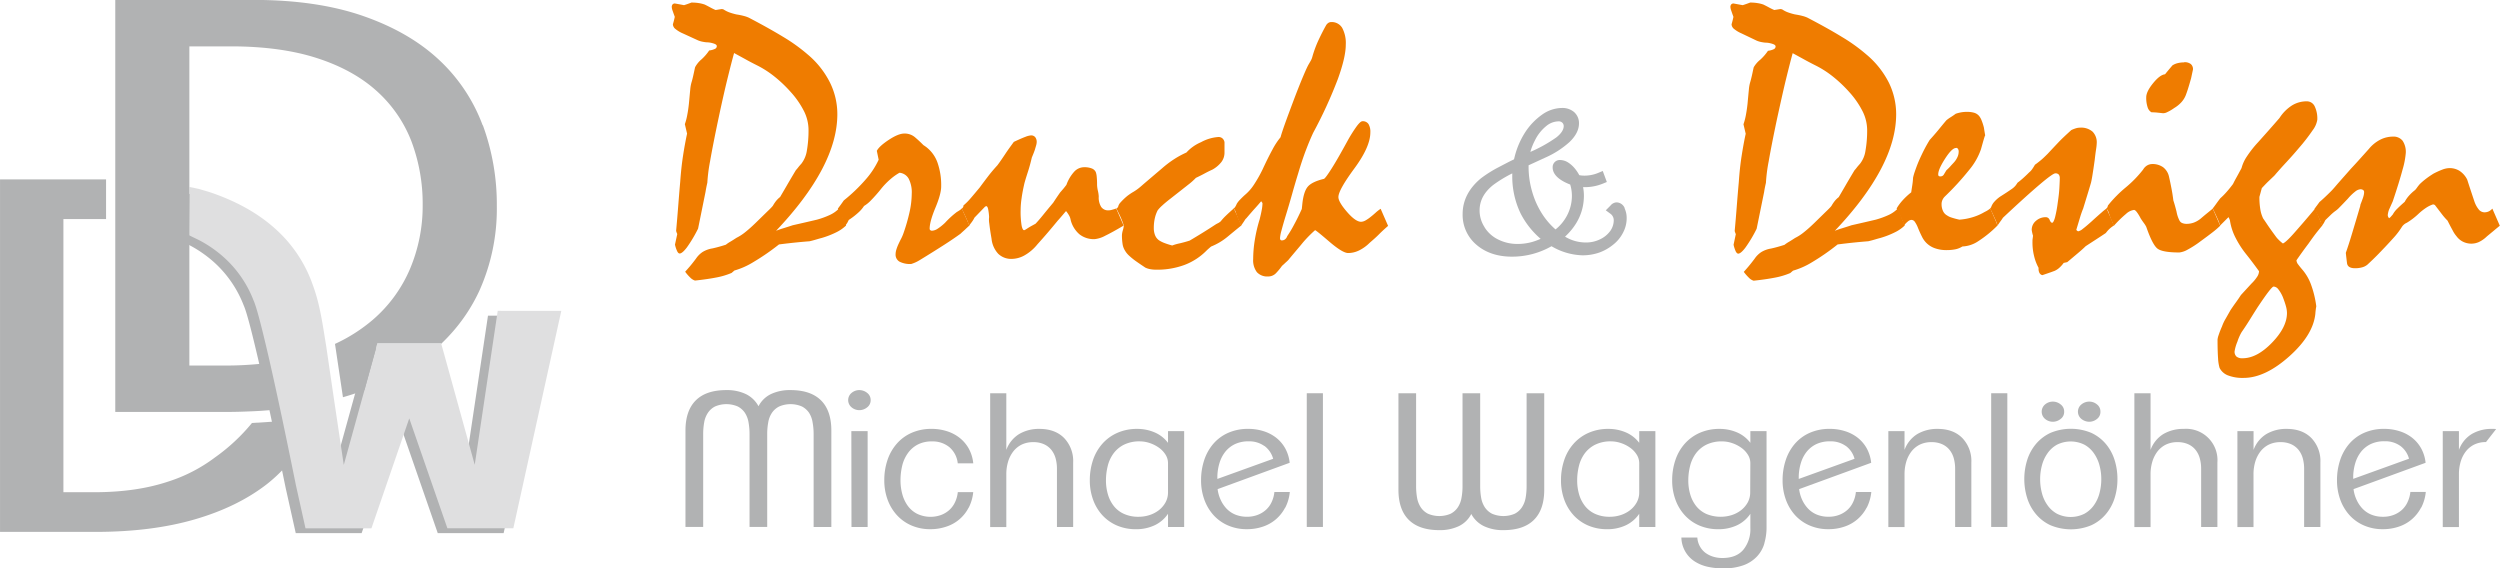<svg xmlns="http://www.w3.org/2000/svg" id="Ebene_1" data-name="Ebene 1" viewBox="0 0 896.14 203.74"><defs><style>.cls-1{fill:#b1b2b3;}.cls-2{fill:#dfdfe0;}.cls-3{fill:#ef7c00;}</style></defs><path class="cls-1" d="M212.91,169.19l-8.25,55.19-11-39.79-1-3.57-.06-.21H169.79l-4.65,16.81-1.07,3.87-6.34,22.95-3-20.13-.49-3.28-2.77-18.6v-.06l-.53-3.28c-1.17-7.3-2.17-13.26-4.4-19.25a48,48,0,0,0-12.72-19.42Q124.7,131.9,110.59,127c-1.58-.55-3.24-1-4.92-1.5v18.29a43.93,43.93,0,0,1,9,6.2,40.26,40.26,0,0,1,10.65,15.45c1.08,2.32,3,9.89,5.16,19.13.24,1.06.49,2.14.74,3.23,1.22,5.38,2.47,11.13,3.66,16.67.23,1.09.46,2.16.68,3.23,2.75,12.95,4.93,23.84,5,24L144,247.13h23.62l13.62-39.39,13.66,39.39h23.62l17.18-77.94Z" transform="translate(-37.99 -56.03)"></path><path class="cls-2" d="M216.4,167.45l-8.24,55.18-11-39.79-1-3.56-.06-.22H173.28l-4.64,16.81-1.08,3.88-6.34,22.94-3-20.13-.49-3.28L155,180.68v-.05c-.18-1.13-.36-2.22-.53-3.28-1.16-7.31-2.16-13.26-4.39-19.26a48.16,48.16,0,0,0-12.72-19.42q-9.1-8.5-23.22-13.43c-1.59-.55-3.24-1-4.93-1.5l-3.29-.69-.2,17.3,3.49,1.69a43.16,43.16,0,0,1,9,6.2,40.12,40.12,0,0,1,10.65,15.44c1.09,2.32,3,9.9,5.16,19.14.25,1.05.49,2.13.74,3.22,1.22,5.38,2.48,11.14,3.66,16.67.23,1.09.46,2.16.69,3.23,2.74,13,4.92,23.85,4.95,24l3.44,15.48h23.63L184.69,206l13.67,39.39H222l17.19-77.93Z" transform="translate(-37.99 -56.03)"></path><path class="cls-1" d="M136.31,207.15l-8,.5A67.77,67.77,0,0,1,115.05,220h0a56.31,56.31,0,0,1-16.88,8.69q-11.37,3.78-26.45,3.78h-11V134.55H73.41c.88,0,1.74,0,2.6,0V120.33H38V246.69H72.21q20.12,0,35.54-4.47t26-12.72a55,55,0,0,0,6.21-5.75Z" transform="translate(-37.99 -56.03)"></path><path class="cls-1" d="M211,100.94a61,61,0,0,0-15.66-23.48q-10.63-9.93-27.13-15.68T129.08,56H79.31V203.69h40c2.83,0,5.58-.08,8.29-.2,1.4-.05,2.79-.12,4.15-.21,1-.07,2.08-.16,3.11-.24l-3.24-16.61-.18,0a122.23,122.23,0,0,1-12.69.63H105.87V72.65H120.7q17.88,0,30.89,4.2T173,88.64a47,47,0,0,1,12.45,18,63.46,63.46,0,0,1,4.05,22.86v0A58,58,0,0,1,185,152.32a49.72,49.72,0,0,1-13.27,18.25,58.39,58.39,0,0,1-13.67,8.74l.13.79,2.73,18.32c1.33-.38,2.64-.79,3.93-1.21s2.54-.88,3.78-1.34l4.64-16.81h22.79l.06.22q1.38-1.32,2.67-2.7a61.44,61.44,0,0,0,11-16.26,71.77,71.77,0,0,0,6.29-30.45,82.49,82.49,0,0,0-5-28.93" transform="translate(-37.99 -56.03)"></path><path class="cls-1" d="M620.41,130.74a3.23,3.23,0,0,0-3-2.17,3,3,0,0,0-2.12,1.14l-1.7,1.71,1.54,1.14a2.87,2.87,0,0,1,1.32,2.44,6.69,6.69,0,0,1-1.25,3.82,9.53,9.53,0,0,1-3.68,3,11.3,11.3,0,0,1-5,1.13,14.28,14.28,0,0,1-7.53-2.09c4.49-4.17,6.76-9.11,6.76-14.74a16.41,16.41,0,0,0-.29-3h.5a17.19,17.19,0,0,0,6.52-1.24l1.49-.61-1.46-3.95-1.59.67a13,13,0,0,1-5,1,10,10,0,0,1-1.83-.17,13.41,13.41,0,0,0-1.48-2.25,10.37,10.37,0,0,0-2.51-2.29,5.49,5.49,0,0,0-2.81-.89,2.55,2.55,0,0,0-2.74,2.66c0,3.39,4.12,5.29,6.29,6.13a14,14,0,0,1,.61,4.11,15.19,15.19,0,0,1-1.87,7.21,15.54,15.54,0,0,1-4,4.77,25.82,25.82,0,0,1-4.69-5.4,29.82,29.82,0,0,1-3.65-8,31.7,31.7,0,0,1-1.32-9c0-.17,0-.37,0-.59l6-2.76a32.53,32.53,0,0,0,8.65-5.56c2.27-2.17,3.42-4.43,3.42-6.71a5.3,5.3,0,0,0-1.79-4.08,6.46,6.46,0,0,0-4.34-1.44,12.53,12.53,0,0,0-7.15,2.43,23.12,23.12,0,0,0-6,6.27,29.5,29.5,0,0,0-3.73,8.57l-.28,1.13-.11.07-1.58.77c-1.58.82-2.88,1.5-3.84,2a43.94,43.94,0,0,0-6.35,4c-4.34,3.61-6.54,7.91-6.54,12.77a14,14,0,0,0,5,11.07c3.28,2.8,7.54,4.22,12.66,4.22a28.46,28.46,0,0,0,14.2-3.74,22.92,22.92,0,0,0,11.15,3.26,18.2,18.2,0,0,0,6-1,16.87,16.87,0,0,0,5-2.86,12.9,12.9,0,0,0,3.51-4.3,11,11,0,0,0,1.28-5.24,8.11,8.11,0,0,0-.76-3.48m-50.17,6.8a10.91,10.91,0,0,1-1.79-6c0-3.51,1.58-6.48,4.82-9.09a45.78,45.78,0,0,1,6.89-4.2v.61a30.63,30.63,0,0,0,3,13.77,30,30,0,0,0,7.17,9.08,21.85,21.85,0,0,1-2.9,1.08,18.78,18.78,0,0,1-5.34.75,15.19,15.19,0,0,1-7-1.6,11.81,11.81,0,0,1-4.85-4.35m16.42-27.1a21.23,21.23,0,0,1,1.62-4.06,15.08,15.08,0,0,1,4-5.09,7.08,7.08,0,0,1,4.36-1.74A1.88,1.88,0,0,1,598,100a1.65,1.65,0,0,1,.51,1.22c0,1.3-.89,2.68-2.66,4.08a51.6,51.6,0,0,1-9.23,5.16" transform="translate(-37.99 -56.03)"></path><path class="cls-3" d="M338.73,130.74q1.45,3.27,2.53,6.13a13.74,13.74,0,0,1-3.53,2.44,31.09,31.09,0,0,1-5.14,2c-.53.14-1.15.31-1.89.53s-1.56.45-2.49.67c-1.3.1-2.84.23-4.63.41s-3.93.42-6.36.73A83,83,0,0,1,308,150a27.18,27.18,0,0,1-6.76,3l-1,.86a26.35,26.35,0,0,1-5.5,1.64q-3.23.63-7.62,1.1a4,4,0,0,1-1.63-1,16.11,16.11,0,0,1-1.9-2.17c.44-.49,1-1.12,1.67-1.9s1.39-1.71,2.2-2.78a8.63,8.63,0,0,1,2.36-2.38,9.7,9.7,0,0,1,3.5-1.29c1.46-.31,3.08-.76,4.86-1.33a11.77,11.77,0,0,1,1.63-1.1c.64-.38,1.36-.84,2.17-1.37a17.14,17.14,0,0,0,3.19-2.07q1.66-1.32,3.66-3.26l4.26-4.16c1.07-1,1.71-1.7,1.94-2a12.86,12.86,0,0,1,1.13-1.7,8.67,8.67,0,0,1,1.46-1.44l2.34-4q1.4-2.43,3.32-5.63a11.3,11.3,0,0,0,.84-1c.33-.43.72-.87,1.16-1.36a10.06,10.06,0,0,0,1.94-4.66,42.18,42.18,0,0,0,.59-7.6,15.16,15.16,0,0,0-1.56-6.4,31.09,31.09,0,0,0-4.83-7,46.66,46.66,0,0,0-5.78-5.5,35.35,35.35,0,0,0-6.19-4c-1.6-.8-3.1-1.58-4.49-2.37l-3.83-2.09q-.93,3.33-2.37,9.19t-3.22,14.25c-1.33,6.3-2.33,11.4-3,15.26a58.23,58.23,0,0,0-1,7.78c-.26,1.12-.48,2.23-.66,3.34l-2.66,13.12a48.53,48.53,0,0,1-4,6.72c-1.11,1.47-2,2.2-2.59,2.2-.32,0-.61-.25-.87-.76a10.63,10.63,0,0,1-.82-2.43l.82-3.8a5.87,5.87,0,0,1-.41-1.13c.27-2.9.51-5.82.74-8.77s.47-5.9.73-8.83c.23-3.28.56-6.37,1-9.25s.93-5.56,1.46-8l-.8-3.4a20.42,20.42,0,0,0,.83-3.13c.25-1.24.46-2.67.63-4.26.19-2,.34-3.7.47-5a12.75,12.75,0,0,1,.47-2.63c.18-.57.37-1.31.57-2.19s.43-2,.7-3.2a9.77,9.77,0,0,1,2.33-2.84,17.19,17.19,0,0,0,2.72-3.16,6.32,6.32,0,0,0,2.07-.57,1.06,1.06,0,0,0,.66-1c0-.31-.25-.57-.76-.79a8.84,8.84,0,0,0-2.3-.54,9.19,9.19,0,0,1-1.69-.17,8.72,8.72,0,0,1-2-.56L282.75,68a11,11,0,0,1-2.65-1.59,2.26,2.26,0,0,1-.91-1.67c.27-.89.49-1.78.68-2.67q-.48-1.32-.78-2.19a4.53,4.53,0,0,1-.3-1.33,1.34,1.34,0,0,1,.3-.94,1.06,1.06,0,0,1,.83-.33c1.25.22,2.33.42,3.26.6.45-.13.89-.28,1.33-.44s.89-.32,1.33-.49a15.78,15.78,0,0,1,2.88.23,11,11,0,0,1,1.92.5c.63.31,1.27.64,1.93,1s1.31.68,1.93.94l2.14-.34a1.89,1.89,0,0,1,.72.14,9.92,9.92,0,0,0,1.93,1,22.35,22.35,0,0,0,2.61.77c1.07.17,2,.36,2.73.56a10.18,10.18,0,0,1,1.8.63q7.05,3.68,12.35,6.9a62.08,62.08,0,0,1,8.76,6.3,31.56,31.56,0,0,1,8,10.13,25.55,25.55,0,0,1,2.6,11.26q0,9.33-5.52,19.8t-16.45,22a23.44,23.44,0,0,1,2.46-.87c1-.31,2.2-.69,3.53-1.13,2.8-.63,5.68-1.29,8.66-2a29.53,29.53,0,0,0,4.72-1.73,10.88,10.88,0,0,0,3.14-2.21" transform="translate(-37.99 -56.03)"></path><path class="cls-3" d="M338.33,130.81c.71-.94,1.42-1.91,2.12-2.93a59.66,59.66,0,0,0,8-7.69,29.35,29.35,0,0,0,4.5-6.9l-.66-3.19c.57-1.11,2-2.43,4.29-3.94s4.14-2.26,5.56-2.26a5.69,5.69,0,0,1,3.83,1.33c1.05.9,2.06,1.82,3,2.8.48.31.83.56,1.06.73a12.13,12.13,0,0,1,4,5.53,24.42,24.42,0,0,1,1.33,8.59q0,2.67-2.07,7.63c-1.38,3.31-2.06,5.81-2.06,7.49a.66.66,0,0,0,.23.53.92.92,0,0,0,.63.2,4,4,0,0,0,2.07-.76,17.86,17.86,0,0,0,2.6-2.1A32.33,32.33,0,0,1,381,132a10.14,10.14,0,0,0,1.79-1.23c.36.89.79,1.84,1.27,2.86s.95,2.11,1.4,3.27c-.4.35-.86.77-1.37,1.26s-1.12,1-1.82,1.67c-1.52,1.1-3.48,2.45-5.9,4s-5.32,3.38-8.69,5.43a13,13,0,0,1-3.07,1.4,8.3,8.3,0,0,1-4.19-.84,2.9,2.9,0,0,1-1.4-2.69,5.87,5.87,0,0,1,.3-1.71,15.66,15.66,0,0,1,.83-2.1c.27-.57.56-1.17.87-1.76a14.64,14.64,0,0,0,.79-1.83,64.63,64.63,0,0,0,2.24-7.79,31.35,31.35,0,0,0,.76-6.46,10.7,10.7,0,0,0-1.1-5.4,4.21,4.21,0,0,0-3.29-2.13,19.45,19.45,0,0,0-3.2,2.27,26.43,26.43,0,0,0-3.52,3.66,52.28,52.28,0,0,1-3.47,3.93,11.88,11.88,0,0,1-2.53,2.06,11.19,11.19,0,0,1-1.94,2.27,26,26,0,0,1-3.52,2.73c-.09.17-.23.44-.4.79a5.35,5.35,0,0,1-.87,1.21c-.36-1-.75-2-1.2-3s-.93-2-1.46-3.1" transform="translate(-37.99 -56.03)"></path><path class="cls-3" d="M382.75,130.81a1.91,1.91,0,0,0,.43-.47,1.14,1.14,0,0,0,.16-.66,22.07,22.07,0,0,0,2.57-2.57c.95-1.09,2-2.36,3.23-3.83q1.47-2,3-4t3.37-4c1-1.33,1.94-2.72,2.89-4.16s2-2.85,3-4.23c1.78-.84,3.16-1.44,4.13-1.8a7.11,7.11,0,0,1,2-.53,1.88,1.88,0,0,1,1.53.63,2.74,2.74,0,0,1,.54,1.83,4.79,4.79,0,0,1-.2,1.13c-.14.49-.29,1-.47,1.6-.31.89-.67,1.8-1.07,2.73-.36,1.56-.77,3.11-1.26,4.67s-1,3.08-1.4,4.58c-.44,1.92-.79,3.67-1,5.27a29.88,29.88,0,0,0-.36,4.4,30.94,30.94,0,0,0,.36,5.53c.25,1.19.6,1.73,1,1.59s1-.59,1.67-1,1.43-.8,2.32-1.3c.8-.84,1.7-1.89,2.7-3.13s2.21-2.71,3.63-4.4c.8-1.23,1.63-2.46,2.47-3.66l1.1-1.27c.42-.49.8-1,1.16-1.46a14,14,0,0,1,2.83-4.76,4.86,4.86,0,0,1,3.5-1.57,7.24,7.24,0,0,1,2.76.44,2.58,2.58,0,0,1,1.43,1.29,6.15,6.15,0,0,1,.34,1.6,26.79,26.79,0,0,1,.13,3,11.2,11.2,0,0,0,.3,2.14,10.88,10.88,0,0,1,.3,2.06,6.4,6.4,0,0,0,.87,3.69,3,3,0,0,0,2.66,1.24,4.71,4.71,0,0,0,1.26-.21c.49-.13,1-.29,1.47-.46l2.66,6.13q-4,2.38-6.56,3.62a10.19,10.19,0,0,1-3.82,1.24,8.31,8.31,0,0,1-5.46-1.74,10,10,0,0,1-3.14-5.12,4.79,4.79,0,0,0-.56-1.6,10.9,10.9,0,0,0-1.1-1.6c-.4.44-.85,1-1.37,1.6s-1.06,1.24-1.63,1.86q-1.8,2.2-3.6,4.3c-1.19,1.4-2.42,2.78-3.66,4.16a16.16,16.16,0,0,1-4.7,4,9.6,9.6,0,0,1-4.42,1.22,6.68,6.68,0,0,1-4.93-1.83,9.27,9.27,0,0,1-2.4-5.42c-.4-2.31-.66-4.11-.8-5.4a8.57,8.57,0,0,1-.07-2.33,19.4,19.4,0,0,0-.36-2.93c-.16-.66-.39-1-.7-1l-.4.2-3.79,3.93a8.78,8.78,0,0,1-.67,1.17c-.31.47-.74,1-1.26,1.7a18.16,18.16,0,0,0-.94-2.47c-.44-1-1-2.2-1.73-3.66" transform="translate(-37.99 -56.03)"></path><path class="cls-3" d="M438.16,130.81l.6-.53a3.34,3.34,0,0,1,.94-1.74,22,22,0,0,1,2.45-2.33c.67-.49,1.37-1,2.1-1.4a18.26,18.26,0,0,0,2.1-1.46q4.2-3.6,8.13-6.93A37.19,37.19,0,0,1,459,113a32,32,0,0,1,4.27-2.3A15,15,0,0,1,468.5,107a15.19,15.19,0,0,1,6.22-1.86,2.09,2.09,0,0,1,1.5.53,2.31,2.31,0,0,1,.7,1.33v3.66a5.58,5.58,0,0,1-1.1,3.43,10.52,10.52,0,0,1-3.3,2.77c-1,.44-1.95.93-2.93,1.46s-1.95,1-2.93,1.47a22.75,22.75,0,0,1-2.82,2.5c-1.54,1.22-3.61,2.85-6.23,4.9-1.2.93-2.2,1.75-3,2.5a11.57,11.57,0,0,0-1.66,1.76,11.85,11.85,0,0,0-1,2.79,15.49,15.49,0,0,0-.37,3.53,6.91,6.91,0,0,0,.47,2.63,4.09,4.09,0,0,0,1.4,1.77,9.9,9.9,0,0,0,1.83.93,27.18,27.18,0,0,0,2.9.93,17.83,17.83,0,0,1,2.63-.76c1.09-.25,2.3-.57,3.63-1q2.27-1.34,4.63-2.8t4.7-3a8.34,8.34,0,0,1,.82-.44,4.36,4.36,0,0,0,1-.69,18.86,18.86,0,0,1,1.83-2c.77-.75,1.72-1.61,2.83-2.59a66.37,66.37,0,0,1,2.67,6.13c-1.65,1.32-3.31,2.69-5,4.09a22.27,22.27,0,0,1-5.8,3.43c-.7.58-1.31,1.11-1.79,1.6a22,22,0,0,1-7.76,5,28.09,28.09,0,0,1-10.09,1.7,11.8,11.8,0,0,1-2.26-.2,6.82,6.82,0,0,1-1.67-.54c-1.33-.89-2.47-1.66-3.4-2.32a24.89,24.89,0,0,1-2.46-2,7.54,7.54,0,0,1-1.47-1.83,6.11,6.11,0,0,1-.83-2.26,20.12,20.12,0,0,1-.23-3.27,7.36,7.36,0,0,1,.33-1.73,7.54,7.54,0,0,0,.33-1.66,30.23,30.23,0,0,0-1.12-3c-.45-1-1-2.06-1.54-3.12" transform="translate(-37.99 -56.03)"></path><path class="cls-3" d="M480.19,130.81a3.31,3.31,0,0,0,.53-.57,6.94,6.94,0,0,0,.6-1.16,8.08,8.08,0,0,1,1.13-1.44c.49-.51,1.06-1.08,1.73-1.69a16.56,16.56,0,0,0,3.36-3.83,48,48,0,0,0,3-5.3c1.29-2.79,2.47-5.17,3.54-7.12a25.58,25.58,0,0,1,2.93-4.47c.26-1,.8-2.64,1.59-4.86s1.87-5.1,3.2-8.65c1.28-3.38,2.38-6.13,3.27-8.24s1.54-3.55,2-4.35l.7-1.21a6.3,6.3,0,0,0,.71-1.79,40.78,40.78,0,0,1,2.19-5.83c.84-1.79,1.7-3.49,2.6-5.09a2.62,2.62,0,0,1,.83-.94,1.82,1.82,0,0,1,1-.33,4.37,4.37,0,0,1,4,2.07,11.52,11.52,0,0,1,1.29,6.06q0,4.46-2.86,12.35a159.42,159.42,0,0,1-8.79,19.15q-1.2,2.54-2.6,6.19t-2.8,8.39c-.75,2.45-1.48,4.93-2.19,7.46s-1.44,5-2.2,7.47-1.24,4.2-1.6,5.55a13.37,13.37,0,0,0-.53,2.7,1.13,1.13,0,0,0,.16.67.64.64,0,0,0,.5.2,1.86,1.86,0,0,0,1.17-.4,2.51,2.51,0,0,0,.76-1.13A41.35,41.35,0,0,0,502,136.3q1.31-2.42,2.63-5.36l.2-1.93c.32-2.93,1-5,2-6.13s2.92-2.06,5.72-2.73c.36-.13,1.25-1.33,2.7-3.6s3.36-5.61,5.76-10a51.19,51.19,0,0,1,3.33-5.3c.88-1.17,1.55-1.76,2-1.76a2.42,2.42,0,0,1,2.19,1,5.36,5.36,0,0,1,.67,3q0,5.14-5.73,12.92t-5.72,10.26q0,1.74,3.06,5.29t5.06,3.57a3.42,3.42,0,0,0,1.5-.43,13.3,13.3,0,0,0,2-1.37c.57-.44,1.13-.93,1.69-1.43a15.42,15.42,0,0,1,1.83-1.43l2.67,6.13c-1.16,1-2.25,2-3.3,3.06s-2.14,2-3.3,3a14.36,14.36,0,0,1-3.86,2.77,9,9,0,0,1-3.85.9c-1.34,0-3.6-1.37-6.77-4.09s-4.88-4.1-5.1-4.1A45.07,45.07,0,0,0,505,143c-.8,1-1.59,1.92-2.37,2.84l-2.37,2.82a7.13,7.13,0,0,1-1.05,1.14c-.5.44-1.05,1-1.68,1.53a21.77,21.77,0,0,1-2.1,2.56,3.8,3.8,0,0,1-2.89,1.24,5,5,0,0,1-4-1.53,7,7,0,0,1-1.34-4.67,43.38,43.38,0,0,1,.57-6.79,54,54,0,0,1,1.76-7.52c.31-1.25.56-2.35.73-3.3a13,13,0,0,0,.27-2.5l-.46-.66c-.58.7-1.32,1.55-2.2,2.52s-1.93,2.18-3.13,3.6a2.43,2.43,0,0,0-.57.7c-.2.34-.65,1-1.36,2q-.33-.87-.84-2.07c-.33-.8-.68-1.73-1-2.79a3.85,3.85,0,0,0-.33-.74,1.85,1.85,0,0,0-.46-.53" transform="translate(-37.99 -56.03)"></path><path class="cls-3" d="M718.21,130.74c1,2.18,1.82,4.22,2.53,6.13a13.57,13.57,0,0,1-3.53,2.44,30.62,30.62,0,0,1-5.13,2c-.53.14-1.16.31-1.89.53s-1.57.45-2.51.67c-1.28.1-2.82.23-4.62.41s-3.92.42-6.36.73a81.2,81.2,0,0,1-9.22,6.4,27.38,27.38,0,0,1-6.77,3l-1,.86a26.54,26.54,0,0,1-5.5,1.64c-2.16.42-4.69.79-7.62,1.1a3.87,3.87,0,0,1-1.63-1,16.11,16.11,0,0,1-1.9-2.17c.44-.49,1-1.12,1.66-1.9s1.39-1.71,2.2-2.78a8.66,8.66,0,0,1,2.37-2.38,9.64,9.64,0,0,1,3.49-1.29c1.46-.31,3.08-.76,4.86-1.33a13.12,13.12,0,0,1,1.63-1.1c.65-.38,1.37-.84,2.17-1.37a16.51,16.51,0,0,0,3.19-2.07q1.67-1.32,3.67-3.26l4.26-4.16c1.06-1,1.71-1.7,1.93-2a12.86,12.86,0,0,1,1.13-1.7,8.38,8.38,0,0,1,1.47-1.44l2.33-4q1.4-2.43,3.33-5.63a11.5,11.5,0,0,0,.83-1c.34-.43.72-.87,1.16-1.36a9.85,9.85,0,0,0,1.94-4.66,41.2,41.2,0,0,0,.6-7.6,15.18,15.18,0,0,0-1.57-6.4,31.34,31.34,0,0,0-4.82-7,47.45,47.45,0,0,0-5.79-5.5,35,35,0,0,0-6.19-4c-1.6-.8-3.09-1.58-4.5-2.37l-3.82-2.09c-.62,2.22-1.4,5.28-2.36,9.19s-2,8.66-3.23,14.25c-1.33,6.3-2.33,11.4-3,15.26a57.64,57.64,0,0,0-1,7.78c-.27,1.12-.49,2.23-.66,3.34l-2.67,13.12a47.55,47.55,0,0,1-4,6.72c-1.1,1.47-2,2.2-2.59,2.2-.31,0-.6-.25-.88-.76a11.94,11.94,0,0,1-.8-2.43l.8-3.8a7.78,7.78,0,0,1-.4-1.13q.4-4.35.74-8.77c.23-2.95.47-5.9.74-8.83.22-3.28.55-6.37,1-9.25s.93-5.56,1.47-8l-.8-3.4a23,23,0,0,0,.83-3.13c.24-1.24.46-2.67.63-4.26.18-2,.34-3.7.47-5a12.94,12.94,0,0,1,.46-2.63c.18-.57.36-1.31.57-2.19s.43-2,.7-3.2A9.77,9.77,0,0,1,669,77.4a17.36,17.36,0,0,0,2.73-3.16,6.48,6.48,0,0,0,2.07-.57,1.08,1.08,0,0,0,.66-1c0-.31-.26-.57-.76-.79a9.05,9.05,0,0,0-2.3-.54,9.29,9.29,0,0,1-1.7-.17,8.87,8.87,0,0,1-2-.56L662.24,68a11.46,11.46,0,0,1-2.66-1.59,2.28,2.28,0,0,1-.9-1.67c.26-.89.49-1.78.67-2.67-.32-.88-.58-1.61-.77-2.19a4.3,4.3,0,0,1-.31-1.33,1.34,1.34,0,0,1,.3-.94,1.07,1.07,0,0,1,.83-.33l3.27.6c.44-.13.88-.28,1.33-.44s.89-.32,1.33-.49a15.41,15.41,0,0,1,2.86.23,10.63,10.63,0,0,1,1.93.5c.63.31,1.27.64,1.94,1a21.22,21.22,0,0,0,1.93.94l2.13-.34a2,2,0,0,1,.74.14,9.28,9.28,0,0,0,1.92,1,22.15,22.15,0,0,0,2.6.77c1.06.17,2,.36,2.74.56a10,10,0,0,1,1.79.63c4.7,2.45,8.83,4.74,12.35,6.9a62.23,62.23,0,0,1,8.77,6.3,32,32,0,0,1,8.06,10.13,25.68,25.68,0,0,1,2.59,11.26q0,9.33-5.53,19.8t-16.46,22a24,24,0,0,1,2.48-.87c1-.31,2.19-.69,3.53-1.13,2.79-.63,5.67-1.29,8.66-2a30.81,30.81,0,0,0,4.73-1.73,11.05,11.05,0,0,0,3.12-2.21" transform="translate(-37.99 -56.03)"></path><path class="cls-3" d="M717.81,130.81a17.69,17.69,0,0,1,2.07-2.84,25.59,25.59,0,0,1,3.2-3c.12-.88.26-1.76.39-2.62a23.38,23.38,0,0,0,.27-2.64,18.51,18.51,0,0,1,.63-2.19c.29-.85.61-1.75,1-2.73s.94-2.21,1.64-3.67a51.07,51.07,0,0,1,2.69-4.93q1.4-1.53,2.93-3.36c1-1.22,2-2.46,3.06-3.69a13,13,0,0,1,1.6-1.14c.57-.36,1.15-.75,1.73-1.19a13.69,13.69,0,0,1,1.8-.48,11.42,11.42,0,0,1,2.19-.2,9.06,9.06,0,0,1,2.7.34,3.7,3.7,0,0,1,1.7,1.13,5.89,5.89,0,0,1,.9,1.6,19.62,19.62,0,0,1,.83,2.6c.13.89.29,1.86.48,2.93,0-.27-.09-.16-.25.33s-.39,1.26-.69,2.33l-.6,2.14a23.41,23.41,0,0,1-4.2,7.38,97.75,97.75,0,0,1-8.79,9.6,4,4,0,0,0-.8,1.16,3.5,3.5,0,0,0-.33,1.5,5.68,5.68,0,0,0,.5,2.47,3.42,3.42,0,0,0,1.43,1.59,6.07,6.07,0,0,0,1.69.8,27,27,0,0,0,2.77.74,21.59,21.59,0,0,0,4.74-.88,18.77,18.77,0,0,0,3.79-1.59c.22-.13.57-.32,1.07-.57a8,8,0,0,0,1.46-1l1.53,3.46c.44,1,.8,1.92,1.07,2.67a40.66,40.66,0,0,1-6.91,5.63,11,11,0,0,1-5.68,1.89,7.5,7.5,0,0,1-2.43,1,16,16,0,0,1-3.23.3,12.1,12.1,0,0,1-4.37-.73,8.1,8.1,0,0,1-3.16-2.14,8.37,8.37,0,0,1-1.33-2c-.44-.87-.91-1.9-1.4-3.1a10.25,10.25,0,0,0-1.13-2.17,1.53,1.53,0,0,0-1.2-.69,2.13,2.13,0,0,0-1.21.5,8.75,8.75,0,0,0-1.46,1.5,14.71,14.71,0,0,0-.93-2.47c-.44-1-1-2.2-1.73-3.66m21.31-21.65c-1,0-2.28,1.27-3.93,3.83s-2.46,4.43-2.46,5.63a.86.86,0,0,0,.16.57,1.08,1.08,0,0,0,.71.16,1.36,1.36,0,0,0,1.19-.76c.32-.51.6-1,.87-1.43.48-.45,1-.93,1.43-1.43s.93-1,1.37-1.5a7.39,7.39,0,0,0,1.19-1.87,4.63,4.63,0,0,0,.41-1.86,1.74,1.74,0,0,0-.24-1,.78.78,0,0,0-.7-.37" transform="translate(-37.99 -56.03)"></path><path class="cls-3" d="M751.31,130.81l.4-.47a5.48,5.48,0,0,1,1.17-2,11.32,11.32,0,0,1,2.56-2.14c1.46-.92,2.6-1.68,3.43-2.26a7.17,7.17,0,0,0,1.5-1.26,8.34,8.34,0,0,0,.8-1.14c.48-.35,1.09-.84,1.8-1.46s1.51-1.38,2.4-2.27a5.21,5.21,0,0,0,1-1.06,17.36,17.36,0,0,0,1.06-1.67c.58-.4,1.23-.91,2-1.53s1.59-1.42,2.57-2.4c1.11-1.19,2.36-2.52,3.76-4s3-2.94,4.7-4.49a11.38,11.38,0,0,1,1.63-.64,5.26,5.26,0,0,1,1.5-.23,6.26,6.26,0,0,1,4.49,1.43,5.42,5.42,0,0,1,1.5,4.09,17.92,17.92,0,0,1-.23,2.21c-.16,1-.33,2.3-.5,3.85-.63,4.49-1.07,7.22-1.34,8.19s-1.19,4-2.79,9.2a32.7,32.7,0,0,0-1.1,3.12l-1.37,4.54a1.49,1.49,0,0,0,.67.53,3.8,3.8,0,0,0,1.67-.9c.8-.6,1.86-1.5,3.19-2.69,1.56-1.43,2.78-2.51,3.66-3.27a16.73,16.73,0,0,1,1.67-1.33q.79,1.8,1.47,3.3c.44,1,.81,1.94,1.13,2.83a9.39,9.39,0,0,0-1.57,1.19,10.84,10.84,0,0,0-1.3,1.47c-.93.63-2,1.33-3.23,2.13s-2.56,1.66-4,2.6c-.67.67-1.56,1.47-2.69,2.42L779,150l-1.27.27a10.61,10.61,0,0,1-1.76,1.92,6.46,6.46,0,0,1-1.51.94c-.7.26-1.41.52-2.12.76l-2.26.77a1.57,1.57,0,0,1-1.07-.87,3.22,3.22,0,0,1-.27-1.73,17,17,0,0,1-1.59-4.13,20.31,20.31,0,0,1-.61-5.19c0-.36,0-.73.06-1.13s.1-.76.14-1.07a13.76,13.76,0,0,1-.47-2.06,4.16,4.16,0,0,1,1.54-3.3,5.23,5.23,0,0,1,3.46-1.3,1.47,1.47,0,0,1,1.43,1c.29.69.59,1,.9,1s.64-.61,1-1.82a43.64,43.64,0,0,0,1-5.37c.3-2,.51-3.81.59-5.32s.14-2.67.14-3.46a2,2,0,0,0-.37-1.31,1.54,1.54,0,0,0-1.24-.43c-.57,0-2.44,1.33-5.59,4s-7.54,6.63-13.18,11.92a13.66,13.66,0,0,1-.77,1.13c-.33.44-.72,1-1.16,1.67a15.83,15.83,0,0,0-.94-2.47c-.44-1-1-2.2-1.73-3.66" transform="translate(-37.99 -56.03)"></path><path class="cls-3" d="M793,130.81l.4-.47.2-.66a44.45,44.45,0,0,1,6.33-6.43,41.2,41.2,0,0,0,6.26-6.42,4.17,4.17,0,0,1,1.53-1.54,3.73,3.73,0,0,1,1.73-.46,6.53,6.53,0,0,1,3.93,1.15,5.8,5.8,0,0,1,2.13,3.51c.32,1.37.6,2.76.87,4.16s.49,2.8.66,4.23c.31.89.69,2.23,1.14,4a11.28,11.28,0,0,0,1,3.09,2,2,0,0,0,1,1,4.09,4.09,0,0,0,1.67.3,7.65,7.65,0,0,0,2.47-.43,8.56,8.56,0,0,0,2.59-1.51c.67-.57,1.36-1.16,2.1-1.76l2.16-1.76,2.67,6.13a31.09,31.09,0,0,1-2.83,2.43q-1.77,1.37-4.24,3.16a34.67,34.67,0,0,1-4.65,3,7.54,7.54,0,0,1-2.93,1q-6.07,0-7.86-1.4t-4-7.79a9.36,9.36,0,0,0-.79-1.27c-.37-.49-.76-1.06-1.2-1.73a15.52,15.52,0,0,0-1.4-2.29c-.4-.52-.74-.77-1-.77a5.23,5.23,0,0,0-2.87,1.43,40.29,40.29,0,0,0-4.39,4.3c-.23-.58-.5-1.27-.84-2.07s-.67-1.73-1-2.79a3.34,3.34,0,0,0-.34-.74,1.59,1.59,0,0,0-.46-.53m27.84-52.55a3.62,3.62,0,0,1,2.43.67,2.42,2.42,0,0,1,.77,1.93c-.27,1.24-.49,2.28-.67,3.13-.45,1.59-.83,2.9-1.16,3.93s-.6,1.75-.77,2.2a8.29,8.29,0,0,1-1.63,2.56,11.08,11.08,0,0,1-2.5,2,14.81,14.81,0,0,1-2.56,1.5,3.12,3.12,0,0,1-1.43.37l-2.17-.24c-.69-.06-1.36-.1-2-.1a3.11,3.11,0,0,1-1.37-1.79,10.62,10.62,0,0,1-.5-3.6q0-2,2.43-5c1.62-2,3.06-3.1,4.3-3.23.76-.93,1.65-2,2.66-3.19a5.87,5.87,0,0,1,1.74-.77,9.05,9.05,0,0,1,2.46-.3" transform="translate(-37.99 -56.03)"></path><path class="cls-3" d="M831.1,130.81c.3-.36.68-.86,1.13-1.49s1-1.4,1.67-2.24a22.53,22.53,0,0,0,2-2c.75-.82,1.6-1.85,2.53-3.1.36-.75.8-1.58,1.31-2.49s1.09-2,1.75-3.23a13.46,13.46,0,0,1,1.87-4.09,39,39,0,0,1,4.07-5.17c2.43-2.71,5-5.59,7.65-8.66a14.85,14.85,0,0,1,4.49-4.52,10,10,0,0,1,5.24-1.47,3.1,3.1,0,0,1,2.83,1.67,10.07,10.07,0,0,1,1,4.93,8.32,8.32,0,0,1-1.63,3.73,67.24,67.24,0,0,1-5,6.45c-1.38,1.65-2.82,3.27-4.33,4.9s-3,3.27-4.47,5c-.66.62-1.36,1.3-2.1,2s-1.51,1.54-2.36,2.43c-.26.94-.54,2-.86,3.13a26.55,26.55,0,0,0,.33,4.5,11.7,11.7,0,0,0,1,3.23c.22.31.7,1,1.43,2.1s1.72,2.49,3,4.23a8.93,8.93,0,0,0,1.13,1.32,13.82,13.82,0,0,0,1.53,1.34c.67-.27,2-1.46,3.86-3.56s4.49-5.1,7.73-9l2.53,6.12c-.31.36-.89,1.08-1.77,2.17s-1.92,2.52-3.16,4.29q-2.13,2.81-4.33,6a2.64,2.64,0,0,0,.64,1.53c.42.57.94,1.22,1.56,1.93a17.32,17.32,0,0,1,3,5.2,35.67,35.67,0,0,1,1.9,7.79c0,.22-.1.57-.16,1.07s-.13,1-.17,1.67c-.53,5.09-3.68,10.21-9.42,15.31s-11.18,7.66-16.29,7.66a14.47,14.47,0,0,1-5.62-.9,5.6,5.6,0,0,1-3-2.69,15,15,0,0,1-.54-3.41c-.12-1.69-.19-3.92-.19-6.72a6.44,6.44,0,0,1,.37-1.57,33,33,0,0,1,1.23-3.16,15.48,15.48,0,0,1,1.3-2.76l1.76-3.1c.62-.93,1.26-1.85,1.9-2.73s1.25-1.78,1.83-2.67l3.79-4.12a13.46,13.46,0,0,0,2-2.4,4,4,0,0,0,.7-2c-1.51-2.09-3-4.08-4.53-6a33.91,33.91,0,0,1-3.89-6,20,20,0,0,1-2-6.13,4.56,4.56,0,0,0-.54-1.26c-1,1-2,2-3,3a16,16,0,0,0-.93-2.46c-.44-1-1-2.2-1.73-3.66m21.84,28c-.26,0-.88.62-1.84,1.86s-2.24,3.09-3.88,5.53q-1.41,2.21-2.8,4.46c-.94,1.51-1.91,3-2.94,4.47a17.51,17.51,0,0,0-1.53,3.46,14.77,14.77,0,0,0-1,3.46,2.33,2.33,0,0,0,.7,1.87,3.25,3.25,0,0,0,2.17.59c3.4,0,6.91-1.84,10.51-5.55s5.4-7.27,5.4-10.69a9.38,9.38,0,0,0-.4-2.5c-.27-1-.63-2-1.07-3.16a12,12,0,0,0-1.66-2.86,2.24,2.24,0,0,0-1.67-.94" transform="translate(-37.99 -56.03)"></path><path class="cls-3" d="M867.73,130.81a7.86,7.86,0,0,1,.7-1l1-1.37c.44-.36,1-.86,1.72-1.53s1.52-1.44,2.41-2.33,1.77-2,2.92-3.3,2.56-2.9,4.2-4.76c.71-.76,1.61-1.72,2.67-2.9l3.8-4.23a12.87,12.87,0,0,1,4-3.26A10,10,0,0,1,895.7,105a4.14,4.14,0,0,1,3.53,1.5,7.2,7.2,0,0,1,1.13,4.36,29.27,29.27,0,0,1-1.13,5.87q-1.14,4.32-3.53,11.45c-.39.89-.78,1.73-1.13,2.53a6.36,6.36,0,0,0-.53,1.53,4.83,4.83,0,0,0-.14,1,1.8,1.8,0,0,0,.47,1,2.37,2.37,0,0,0,.63-.53c.21-.22.43-.49.7-.8a8.68,8.68,0,0,1,1.63-2.1c.74-.73,1.61-1.54,2.64-2.43a11,11,0,0,1,1.56-2.23,16,16,0,0,1,2.16-2,7.76,7.76,0,0,0,.7-.87,14.78,14.78,0,0,1,1-1.27,23.48,23.48,0,0,1,2.07-1.79c.8-.62,1.73-1.26,2.79-1.93a29.4,29.4,0,0,1,3.23-1.47,7.48,7.48,0,0,1,2.5-.53,6.7,6.7,0,0,1,3.66,1,8,8,0,0,1,2.74,3.13c.88,2.75,1.73,5.3,2.52,7.66a9.43,9.43,0,0,0,1.63,3.06,2.71,2.71,0,0,0,2,1,3.6,3.6,0,0,0,1.56-.33,4.2,4.2,0,0,0,1.3-1l2.67,6.13c-.76.62-1.54,1.26-2.33,1.93l-2.34,1.93a10.3,10.3,0,0,1-2.86,2,6.67,6.67,0,0,1-2.66.57,6.75,6.75,0,0,1-2.93-.66,6.38,6.38,0,0,1-2.4-2,10.08,10.08,0,0,1-1.33-2c-.54-1-1.16-2.14-1.87-3.57a22.73,22.73,0,0,1-2-2.29l-2.57-3.36-.6-.21a10.37,10.37,0,0,0-2.49,1.21,21.06,21.06,0,0,0-2.63,2.06,24.66,24.66,0,0,1-4.32,3.33,4,4,0,0,0-1.8,1.53,27.35,27.35,0,0,1-3.19,4.13c-1.51,1.69-3.4,3.69-5.65,6-.58.58-1.15,1.15-1.73,1.7s-1.15,1.1-1.74,1.64a4.94,4.94,0,0,1-2,1,8.92,8.92,0,0,1-2.44.3c-1.77,0-2.73-.6-2.89-1.83s-.3-2.45-.43-3.69c.66-1.86,1.42-4.19,2.26-7s1.81-6,2.91-9.79a2.73,2.73,0,0,1,.23-.9c.15-.37.34-.87.56-1.49a10.73,10.73,0,0,0,.47-1.5,5.25,5.25,0,0,0,.13-1.1.88.88,0,0,0-.34-.73,1.66,1.66,0,0,0-1.06-.27,3.41,3.41,0,0,0-1.77.8,17.44,17.44,0,0,0-2.63,2.54c-1.25,1.32-2.24,2.37-3,3.12a8.85,8.85,0,0,1-1.53,1.34,15.48,15.48,0,0,0-1.57,1.32c-.59.58-1.27,1.23-2,1.94-.08.17-.22.44-.4.79a5,5,0,0,1-.86,1.21,16.71,16.71,0,0,0-.93-2.47c-.45-1-1-2.2-1.73-3.66" transform="translate(-37.99 -56.03)"></path><path class="cls-1" d="M329.64,244.93V211.71a23.06,23.06,0,0,0-.37-4.26A8.85,8.85,0,0,0,328,204a6.89,6.89,0,0,0-2.57-2.27,10.34,10.34,0,0,0-8.12,0A6.86,6.86,0,0,0,314.7,204a8.7,8.7,0,0,0-1.33,3.43,23.06,23.06,0,0,0-.37,4.26v33.22h-6.33V211.71a24,24,0,0,0-.36-4.26A9,9,0,0,0,305,204a6.89,6.89,0,0,0-2.57-2.27,10.34,10.34,0,0,0-8.12,0,6.78,6.78,0,0,0-2.56,2.27,8.87,8.87,0,0,0-1.34,3.43,24,24,0,0,0-.36,4.26v33.22H283.7V210.38c0-4.8,1.25-8.41,3.73-10.86s6.13-3.66,10.92-3.66a15.82,15.82,0,0,1,7,1.43,10.2,10.2,0,0,1,4.53,4.36,9.8,9.8,0,0,1,4.46-4.36,15.82,15.82,0,0,1,7-1.43q7.19,0,10.92,3.66c2.48,2.45,3.73,6.06,3.73,10.86v34.55Z" transform="translate(-37.99 -56.03)"></path><path class="cls-1" d="M350.08,199.46a3.15,3.15,0,0,1-1.26,2.59,4.41,4.41,0,0,1-2.8,1,4.25,4.25,0,0,1-2.76-1,3.34,3.34,0,0,1,0-5.19,4.3,4.3,0,0,1,2.76-1,4.47,4.47,0,0,1,2.8,1,3.17,3.17,0,0,1,1.26,2.6m-6.92,11.11H349v34.36h-5.79Z" transform="translate(-37.99 -56.03)"></path><path class="cls-1" d="M385.2,238a13.68,13.68,0,0,1-8,6.8,17.46,17.46,0,0,1-5.72.92,16.67,16.67,0,0,1-6.86-1.37,15.2,15.2,0,0,1-5.19-3.73,16.77,16.77,0,0,1-3.3-5.55,20,20,0,0,1-1.16-6.86,22.4,22.4,0,0,1,1.13-7.23,17.13,17.13,0,0,1,3.3-5.85,15.1,15.1,0,0,1,5.32-3.93,17.42,17.42,0,0,1,7.22-1.44,17.93,17.93,0,0,1,5.43.82A14.18,14.18,0,0,1,382,213a13,13,0,0,1,3.26,3.85,13.69,13.69,0,0,1,1.6,5.26H381.3a8.81,8.81,0,0,0-3-5.79,9.39,9.39,0,0,0-6.16-2.06,10.8,10.8,0,0,0-5.26,1.16,10.08,10.08,0,0,0-3.5,3.11,12.92,12.92,0,0,0-2,4.47,22.55,22.55,0,0,0-.6,5.23,18.69,18.69,0,0,0,.63,4.87,12.84,12.84,0,0,0,1.93,4.18,9.52,9.52,0,0,0,3.37,2.91,11.14,11.14,0,0,0,8.55.46,9.28,9.28,0,0,0,3-1.79,8.74,8.74,0,0,0,2.06-2.8,11,11,0,0,0,1-3.63h5.53a15.5,15.5,0,0,1-1.63,5.6" transform="translate(-37.99 -56.03)"></path><path class="cls-1" d="M416.86,244.93V224.09a14.14,14.14,0,0,0-.5-3.83,8.49,8.49,0,0,0-1.53-3,7.2,7.2,0,0,0-2.63-2,9,9,0,0,0-3.8-.74,9.35,9.35,0,0,0-4.29.93,8.78,8.78,0,0,0-3,2.53,11.33,11.33,0,0,0-1.8,3.67,15.34,15.34,0,0,0-.6,4.32v19h-5.79V197h5.79V217.3a11.17,11.17,0,0,1,4.61-5.69,13.92,13.92,0,0,1,7.27-1.84c3.74,0,6.69,1.1,8.84,3.27a11.91,11.91,0,0,1,3.24,8.79v23.1Z" transform="translate(-37.99 -56.03)"></path><path class="cls-1" d="M456.67,244.93V240.2a11.85,11.85,0,0,1-4.76,4.1,15.43,15.43,0,0,1-6.76,1.43,17,17,0,0,1-6.79-1.33,15.3,15.3,0,0,1-5.23-3.7,16.53,16.53,0,0,1-3.32-5.56,20,20,0,0,1-1.17-6.92,22.68,22.68,0,0,1,1.13-7.23,17,17,0,0,1,3.33-5.85,15.53,15.53,0,0,1,5.36-3.93,17.27,17.27,0,0,1,7.16-1.44,15.61,15.61,0,0,1,6.29,1.27,11.75,11.75,0,0,1,4.76,3.73v-4.19h5.79v34.35Zm0-22.88a5.68,5.68,0,0,0-.93-3.11,8.71,8.71,0,0,0-2.4-2.48,12.44,12.44,0,0,0-3.26-1.63,11.18,11.18,0,0,0-3.46-.59,12.45,12.45,0,0,0-5.73,1.19,10.47,10.47,0,0,0-3.76,3.15,12.55,12.55,0,0,0-2.06,4.47,21.2,21.2,0,0,0-.64,5.16,17.57,17.57,0,0,0,.74,5.18,12,12,0,0,0,2.16,4.13,9.62,9.62,0,0,0,3.63,2.75,12.35,12.35,0,0,0,5.19,1,12.51,12.51,0,0,0,3.86-.6,10.92,10.92,0,0,0,3.37-1.75,9.25,9.25,0,0,0,2.39-2.79,7.42,7.42,0,0,0,.9-3.67Z" transform="translate(-37.99 -56.03)"></path><path class="cls-1" d="M498.65,238a14.17,14.17,0,0,1-3.3,4.17,13.85,13.85,0,0,1-4.66,2.63,17.5,17.5,0,0,1-5.72.92,16.64,16.64,0,0,1-6.86-1.37,15,15,0,0,1-5.18-3.73,16.85,16.85,0,0,1-3.26-5.55,20,20,0,0,1-1.15-6.86,22.68,22.68,0,0,1,1.12-7.23,17.22,17.22,0,0,1,3.26-5.85,15,15,0,0,1,5.31-3.93,17.36,17.36,0,0,1,7.22-1.44,17.93,17.93,0,0,1,5.43.81,14.3,14.3,0,0,1,4.56,2.35,12.65,12.65,0,0,1,3.26,3.82,13.69,13.69,0,0,1,1.6,5.18l-25.83,9.44a12.75,12.75,0,0,0,1.1,3.85,11.6,11.6,0,0,0,2.12,3.16,9.27,9.27,0,0,0,3.13,2.12,10.93,10.93,0,0,0,4.23.77,10.35,10.35,0,0,0,3.7-.64,9.3,9.3,0,0,0,3-1.79,8.62,8.62,0,0,0,2.07-2.8,11,11,0,0,0,1-3.63h5.53a15.5,15.5,0,0,1-1.63,5.6m-7.53-22.12a9.26,9.26,0,0,0-5.56-1.65,11.19,11.19,0,0,0-4.95,1,10,10,0,0,0-3.47,2.75,12.19,12.19,0,0,0-2.06,4,18,18,0,0,0-.77,4.8v.93l20-7.22a8.45,8.45,0,0,0-3.17-4.64" transform="translate(-37.99 -56.03)"></path><rect class="cls-1" x="468.42" y="140.96" width="5.79" height="47.93"></rect><path class="cls-1" d="M587.82,242.4q-3.72,3.66-10.91,3.66a15.82,15.82,0,0,1-7-1.43,10.1,10.1,0,0,1-4.53-4.36,9.75,9.75,0,0,1-4.46,4.36,15.82,15.82,0,0,1-7,1.43c-4.79,0-8.44-1.22-10.92-3.66s-3.73-6.06-3.73-10.85V197h6.33v33.23a23.85,23.85,0,0,0,.36,4.29,9,9,0,0,0,1.33,3.39,6.89,6.89,0,0,0,2.57,2.27,10.34,10.34,0,0,0,8.12,0,6.86,6.86,0,0,0,2.56-2.27,8.85,8.85,0,0,0,1.33-3.39,22.93,22.93,0,0,0,.37-4.29V197h6.33v33.23a23.85,23.85,0,0,0,.36,4.29,9,9,0,0,0,1.33,3.39,6.89,6.89,0,0,0,2.57,2.27,10.34,10.34,0,0,0,8.12,0,6.86,6.86,0,0,0,2.56-2.27,9,9,0,0,0,1.34-3.39,23.85,23.85,0,0,0,.36-4.29V197h6.32v34.56q0,7.19-3.73,10.85" transform="translate(-37.99 -56.03)"></path><path class="cls-1" d="M625.58,244.93V240.2a11.92,11.92,0,0,1-4.76,4.1,15.43,15.43,0,0,1-6.76,1.43,17,17,0,0,1-6.79-1.33,15.11,15.11,0,0,1-5.23-3.7,16.55,16.55,0,0,1-3.33-5.56,20,20,0,0,1-1.17-6.92,22.4,22.4,0,0,1,1.14-7.23,16.72,16.72,0,0,1,3.33-5.85,15.44,15.44,0,0,1,5.36-3.93,17.19,17.19,0,0,1,7.15-1.44,15.69,15.69,0,0,1,6.3,1.27,11.82,11.82,0,0,1,4.76,3.73v-4.19h5.79v34.35Zm0-22.88a5.69,5.69,0,0,0-.94-3.11,8.71,8.71,0,0,0-2.4-2.48,12.29,12.29,0,0,0-3.26-1.63,11.13,11.13,0,0,0-3.46-.59,12.38,12.38,0,0,0-5.72,1.19,10.51,10.51,0,0,0-3.77,3.15,12.72,12.72,0,0,0-2.06,4.47,21.19,21.19,0,0,0-.63,5.16,17.58,17.58,0,0,0,.73,5.18,12.22,12.22,0,0,0,2.16,4.13,9.78,9.78,0,0,0,3.63,2.75,12.42,12.42,0,0,0,5.19,1,12.57,12.57,0,0,0,3.87-.6,11,11,0,0,0,3.36-1.75,9.14,9.14,0,0,0,2.4-2.79,7.42,7.42,0,0,0,.9-3.67Z" transform="translate(-37.99 -56.03)"></path><path class="cls-1" d="M670.44,250.82a11.45,11.45,0,0,1-2.66,4.69,12.49,12.49,0,0,1-4.82,3.13,20.67,20.67,0,0,1-7.36,1.13,25.08,25.08,0,0,1-5.39-.56,14.33,14.33,0,0,1-4.63-1.86,10.44,10.44,0,0,1-4.89-8.63h5.72a7.39,7.39,0,0,0,.94,3.2,7.16,7.16,0,0,0,2,2.3,9.12,9.12,0,0,0,2.76,1.36,11.12,11.12,0,0,0,3.26.47q5.05,0,7.56-3a11.66,11.66,0,0,0,2.49-7.72V240.2a11.82,11.82,0,0,1-4.75,4.1,15.47,15.47,0,0,1-6.77,1.43,17,17,0,0,1-6.79-1.33,15.17,15.17,0,0,1-5.22-3.7,16.39,16.39,0,0,1-3.33-5.56,20,20,0,0,1-1.17-6.92,22.4,22.4,0,0,1,1.14-7.23,16.85,16.85,0,0,1,3.32-5.85,15.63,15.63,0,0,1,5.36-3.93,17.27,17.27,0,0,1,7.16-1.44,15.69,15.69,0,0,1,6.3,1.27,11.79,11.79,0,0,1,4.75,3.73v-4.19h5.8V245a20.19,20.19,0,0,1-.81,5.83m-5-28.77a5.68,5.68,0,0,0-.93-3.11,8.71,8.71,0,0,0-2.4-2.48,12.29,12.29,0,0,0-3.26-1.63,11.13,11.13,0,0,0-3.46-.59,12.45,12.45,0,0,0-5.73,1.19,10.56,10.56,0,0,0-3.76,3.15,12.72,12.72,0,0,0-2.06,4.47,21.2,21.2,0,0,0-.64,5.16,17.57,17.57,0,0,0,.74,5.18,12.22,12.22,0,0,0,2.16,4.13,9.78,9.78,0,0,0,3.63,2.75,13.41,13.41,0,0,0,9,.4,10.92,10.92,0,0,0,3.37-1.75,9.14,9.14,0,0,0,2.4-2.79,7.52,7.52,0,0,0,.89-3.67Z" transform="translate(-37.99 -56.03)"></path><path class="cls-1" d="M707.1,238a14.17,14.17,0,0,1-3.3,4.17,13.85,13.85,0,0,1-4.66,2.63,17.5,17.5,0,0,1-5.72.92,16.67,16.67,0,0,1-6.86-1.37,15,15,0,0,1-5.18-3.73,16.85,16.85,0,0,1-3.26-5.55,20,20,0,0,1-1.15-6.86,22.68,22.68,0,0,1,1.12-7.23,17.22,17.22,0,0,1,3.26-5.85,15,15,0,0,1,5.31-3.93,17.39,17.39,0,0,1,7.22-1.44,17.93,17.93,0,0,1,5.43.81,14.2,14.2,0,0,1,4.56,2.35,12.79,12.79,0,0,1,3.26,3.82,13.87,13.87,0,0,1,1.6,5.18l-25.83,9.44a13,13,0,0,0,1.09,3.85,11.66,11.66,0,0,0,2.14,3.16,9.13,9.13,0,0,0,3.12,2.12,10.93,10.93,0,0,0,4.23.77,10.35,10.35,0,0,0,3.7-.64,9.3,9.3,0,0,0,3-1.79,8.59,8.59,0,0,0,2.06-2.8,10.74,10.74,0,0,0,1-3.63h5.53a15.7,15.7,0,0,1-1.63,5.6m-7.53-22.12a9.26,9.26,0,0,0-5.56-1.65,11.26,11.26,0,0,0-5,1,10,10,0,0,0-3.46,2.75,12,12,0,0,0-2.06,4,18,18,0,0,0-.77,4.8v.93l20-7.22a8.34,8.34,0,0,0-3.16-4.64" transform="translate(-37.99 -56.03)"></path><path class="cls-1" d="M738.82,244.93V224.09a14.14,14.14,0,0,0-.5-3.83,8.33,8.33,0,0,0-1.53-3,7.12,7.12,0,0,0-2.63-2,9,9,0,0,0-3.8-.74,9.35,9.35,0,0,0-4.29.93,8.78,8.78,0,0,0-3,2.53,11.53,11.53,0,0,0-1.8,3.67,15.71,15.71,0,0,0-.59,4.32v19h-5.8V210.58h5.8v6.72a11.11,11.11,0,0,1,4.6-5.69,14,14,0,0,1,7.28-1.84c3.73,0,6.68,1.1,8.83,3.27a11.87,11.87,0,0,1,3.24,8.79v23.1Z" transform="translate(-37.99 -56.03)"></path><rect class="cls-1" x="713.75" y="140.96" width="5.79" height="47.93"></rect><path class="cls-1" d="M797,227.75a22.61,22.61,0,0,1-1,6.79,16.59,16.59,0,0,1-3.13,5.76,14.9,14.9,0,0,1-5.23,4,19,19,0,0,1-14.65,0,15,15,0,0,1-5.22-4,16.59,16.59,0,0,1-3.13-5.76,22.9,22.9,0,0,1,0-13.58,16.77,16.77,0,0,1,3.13-5.76,15.2,15.2,0,0,1,5.22-4,19,19,0,0,1,14.65,0,15.14,15.14,0,0,1,5.23,4A16.77,16.77,0,0,1,796,221a22.61,22.61,0,0,1,1,6.79m-5.79,0a19,19,0,0,0-.64-4.93,13.5,13.5,0,0,0-2-4.34,10.06,10.06,0,0,0-3.4-3.08,11,11,0,0,0-9.85,0,10,10,0,0,0-3.39,3.08,13.29,13.29,0,0,0-2,4.34,19,19,0,0,0-.64,4.93,19.42,19.42,0,0,0,.64,5,12.92,12.92,0,0,0,2,4.34,10.15,10.15,0,0,0,3.39,3.05,11,11,0,0,0,9.85,0,10.18,10.18,0,0,0,3.4-3.05,13.12,13.12,0,0,0,2-4.34,19.42,19.42,0,0,0,.64-5M777.9,203.58a3.1,3.1,0,0,1-1.27,2.63,4.45,4.45,0,0,1-2.79,1,4.33,4.33,0,0,1-2.76-1,3.38,3.38,0,0,1,0-5.22,4.25,4.25,0,0,1,2.76-1,4.36,4.36,0,0,1,2.79,1,3.13,3.13,0,0,1,1.27,2.59m13,0a3.13,3.13,0,0,1-1.24,2.63,4.33,4.33,0,0,1-2.76,1,4.49,4.49,0,0,1-2.8-1,3.33,3.33,0,0,1,0-5.22,4.41,4.41,0,0,1,2.8-1,4.25,4.25,0,0,1,2.76,1,3.16,3.16,0,0,1,1.24,2.59" transform="translate(-37.99 -56.03)"></path><path class="cls-1" d="M827,244.93V224.09a13.75,13.75,0,0,0-.5-3.83,8.33,8.33,0,0,0-1.53-3,7.12,7.12,0,0,0-2.63-2,9,9,0,0,0-3.79-.74,9.35,9.35,0,0,0-4.29.93,8.81,8.81,0,0,0-3,2.53,11.51,11.51,0,0,0-1.79,3.67,15.34,15.34,0,0,0-.6,4.32v19h-5.8V197h5.8V217.3a11.16,11.16,0,0,1,4.6-5.69,14,14,0,0,1,7.28-1.84,11.23,11.23,0,0,1,12.08,12.06v23.1Z" transform="translate(-37.99 -56.03)"></path><path class="cls-1" d="M863.92,244.93V224.09a14.14,14.14,0,0,0-.5-3.83,8.49,8.49,0,0,0-1.53-3,7.2,7.2,0,0,0-2.63-2,9,9,0,0,0-3.8-.74,9.35,9.35,0,0,0-4.29.93,8.78,8.78,0,0,0-3,2.53,11.33,11.33,0,0,0-1.8,3.67,15.34,15.34,0,0,0-.6,4.32v19H840V210.58h5.79v6.72a11.17,11.17,0,0,1,4.61-5.69,13.92,13.92,0,0,1,7.27-1.84c3.74,0,6.69,1.1,8.84,3.27a11.91,11.91,0,0,1,3.24,8.79v23.1Z" transform="translate(-37.99 -56.03)"></path><path class="cls-1" d="M905.83,238a14.17,14.17,0,0,1-3.3,4.17,13.76,13.76,0,0,1-4.66,2.63,17.5,17.5,0,0,1-5.72.92,16.64,16.64,0,0,1-6.86-1.37,14.93,14.93,0,0,1-5.17-3.73,16.7,16.7,0,0,1-3.27-5.55,20.28,20.28,0,0,1-1.15-6.86,22.68,22.68,0,0,1,1.12-7.23,17.22,17.22,0,0,1,3.26-5.85,15,15,0,0,1,5.31-3.93,17.42,17.42,0,0,1,7.22-1.44,17.93,17.93,0,0,1,5.43.81,14.1,14.1,0,0,1,4.56,2.35,12.65,12.65,0,0,1,3.26,3.82,13.69,13.69,0,0,1,1.6,5.18l-25.83,9.44a12.75,12.75,0,0,0,1.1,3.85,11.4,11.4,0,0,0,2.13,3.16A9.13,9.13,0,0,0,888,240.5a10.93,10.93,0,0,0,4.23.77,10.35,10.35,0,0,0,3.7-.64,9.3,9.3,0,0,0,3-1.79A8.62,8.62,0,0,0,901,236a11,11,0,0,0,1-3.63h5.53a15.5,15.5,0,0,1-1.63,5.6m-7.53-22.12a9.26,9.26,0,0,0-5.56-1.65,11.19,11.19,0,0,0-5,1,10,10,0,0,0-3.47,2.75,12.19,12.19,0,0,0-2.06,4,18,18,0,0,0-.77,4.8v.93l20-7.22a8.4,8.4,0,0,0-3.17-4.64" transform="translate(-37.99 -56.03)"></path><path class="cls-1" d="M929.1,214.5a9.37,9.37,0,0,0-4.3.93,8.78,8.78,0,0,0-3,2.53,11.33,11.33,0,0,0-1.8,3.67,15.71,15.71,0,0,0-.59,4.32v19h-5.8V210.58h5.8v6.72a11.09,11.09,0,0,1,4.59-5.69,13.89,13.89,0,0,1,7.26-1.84H932a4.23,4.23,0,0,1,.74.07Z" transform="translate(-37.99 -56.03)"></path></svg>